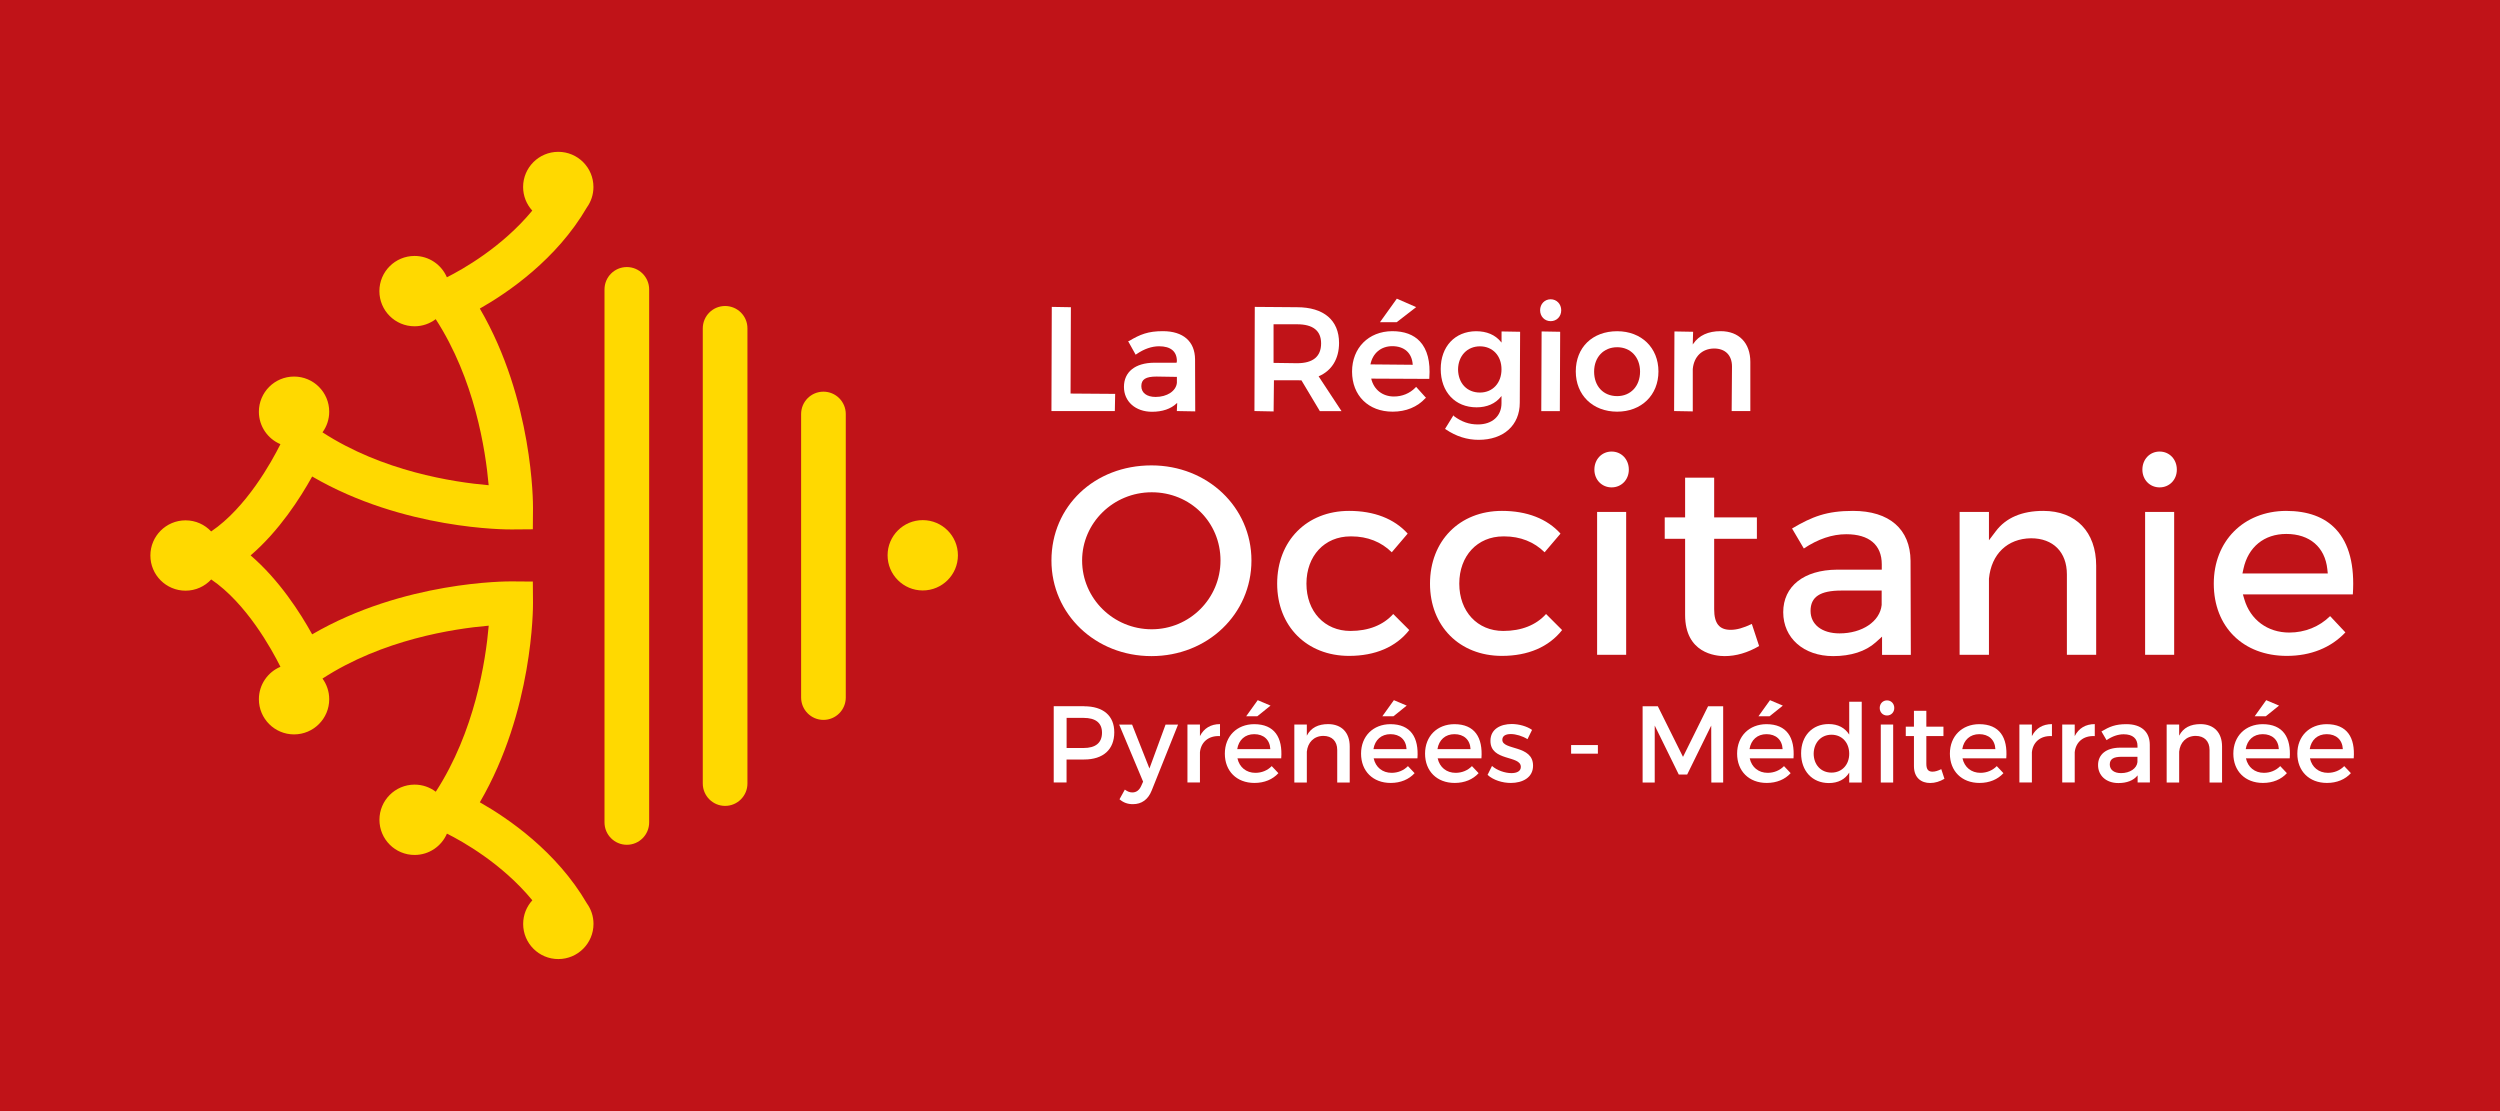<?xml version="1.0" encoding="UTF-8"?>
<svg xmlns="http://www.w3.org/2000/svg" viewBox="0 0 450 200" width="450" height="200">
  <path d="m0 0h450v200h-450z" fill="#c01318"/>
  <g fill="#ffd900">
    <path d="m112.83 48.07c-2.22 0-4.02 1.8-4.02 4.03v95.93c0 2.22 1.8 4.03 4.02 4.03s4.02-1.8 4.02-4.03v-95.93c0-2.22-1.8-4.03-4.02-4.03z"/>
    <path d="m130.52 55.08c-2.22 0-4.02 1.8-4.02 4.03v81.92c0 2.22 1.8 4.03 4.02 4.03s4.02-1.8 4.02-4.03v-81.92c.01-2.23-1.8-4.03-4.02-4.03z"/>
    <path d="m148.22 70.5c-2.22 0-4.02 1.8-4.02 4.03v51.02c0 2.22 1.8 4.03 4.02 4.03s4.02-1.8 4.02-4.03v-51.02c0-2.23-1.8-4.03-4.02-4.03z"/>
    <ellipse cx="166.17" cy="100" rx="6.33" ry="6.33" transform="matrix(.001 -1 1 .001 65.929 266.023)"/>
    <path d="m105.63 37.35c.75-1.04 1.19-2.31 1.19-3.69 0-3.5-2.83-6.33-6.33-6.33s-6.33 2.84-6.33 6.33c0 1.64.63 3.13 1.65 4.25-5.45 6.6-12.6 10.61-15.37 12-.97-2.26-3.21-3.84-5.82-3.84-3.5 0-6.33 2.84-6.33 6.33 0 3.5 2.83 6.33 6.33 6.33 1.43 0 2.75-.48 3.81-1.28 6.99 10.78 8.97 23.51 9.53 29.89-6.38-.55-19.13-2.51-29.91-9.52.76-1.04 1.21-2.33 1.21-3.71 0-3.5-2.83-6.33-6.33-6.33s-6.33 2.84-6.33 6.33c0 2.63 1.6 4.88 3.88 5.84-1.59 3.18-6.13 11.42-12.47 15.71-1.15-1.23-2.79-2-4.61-2-3.5 0-6.33 2.84-6.33 6.33 0 3.5 2.83 6.33 6.33 6.33 1.83 0 3.47-.78 4.62-2.02 6.33 4.29 10.88 12.55 12.46 15.72-2.28.96-3.88 3.21-3.88 5.84 0 3.5 2.83 6.33 6.33 6.33s6.33-2.84 6.33-6.33c0-1.39-.45-2.67-1.21-3.72 10.78-7.01 23.54-8.97 29.92-9.52-.55 6.36-2.51 19.07-9.53 29.89-1.06-.8-2.38-1.28-3.81-1.28-3.5 0-6.33 2.84-6.33 6.33 0 3.5 2.83 6.33 6.33 6.33 2.61 0 4.85-1.58 5.82-3.84 2.76 1.38 9.91 5.37 15.37 12-1.02 1.12-1.65 2.61-1.65 4.25 0 3.5 2.83 6.33 6.33 6.33s6.33-2.84 6.33-6.33c0-1.38-.44-2.65-1.19-3.69-5.44-9.34-14.17-15.31-19.27-18.2 9.6-16.46 9.58-35.08 9.57-35.92l-.03-3.81-3.81-.03c-.84-.01-19.46-.06-35.91 9.53-2.14-3.88-5.93-9.79-11.08-14.21 5.15-4.42 8.93-10.32 11.08-14.2 16.45 9.59 35.06 9.54 35.91 9.53l3.81-.03.03-3.81c.01-.84.03-19.47-9.57-35.92 5.08-2.88 13.82-8.85 19.26-18.19z"/>
  </g>
  <g fill="#fff">
    <path d="m207.26 118.1c-10.09 0-18-7.56-18-17.21 0-9.76 7.74-17.12 18-17.12 10.09 0 18 7.52 18 17.12 0 9.65-7.91 17.21-18 17.21zm.05-29.49c-6.91 0-12.53 5.51-12.53 12.28 0 6.83 5.62 12.38 12.53 12.38 6.83 0 12.38-5.55 12.38-12.38 0-6.89-5.44-12.28-12.38-12.28z"/>
    <path d="m242.84 118.06c-7.63 0-12.95-5.35-12.95-13 0-7.71 5.33-13.1 12.95-13.1 4.49 0 8.13 1.41 10.54 4.09l-2.86 3.36c-1.89-1.87-4.39-2.86-7.24-2.86h-.19c-4.67 0-7.93 3.5-7.93 8.51s3.26 8.51 7.92 8.51c3.25 0 5.91-1.05 7.7-3.05l2.89 2.89c-2.38 3.04-6.12 4.65-10.83 4.65z"/>
    <path d="m270.35 118.06c-7.63 0-12.95-5.35-12.95-13 0-7.71 5.33-13.1 12.95-13.1 4.49 0 8.13 1.41 10.54 4.09l-2.86 3.36c-1.89-1.87-4.39-2.86-7.24-2.86h-.19c-4.67 0-7.93 3.5-7.93 8.51s3.26 8.51 7.92 8.51c3.25 0 5.91-1.05 7.7-3.05l2.89 2.89c-2.39 3.04-6.13 4.65-10.83 4.65z"/>
    <path d="m287.48 117.86v-25.71h5.23v25.71zm2.61-30.13c-1.77 0-3.1-1.38-3.1-3.2 0-1.85 1.33-3.25 3.1-3.25s3.1 1.4 3.1 3.25c0 1.82-1.33 3.2-3.1 3.2z"/>
    <path d="m310.44 118.1c-1.67 0-7.12-.53-7.12-7.41v-13.7h-3.67v-3.86h3.67v-7.15h5.23v7.15h7.69v3.86h-7.69v12.67c0 2.56.92 3.71 2.97 3.71 1.09 0 2.27-.33 3.81-1.06l1.31 3.98c-2.06 1.2-4.15 1.81-6.2 1.81z"/>
    <path d="m329.96 118.1c-5.29 0-8.98-3.25-8.98-7.9 0-4.68 3.71-7.61 9.67-7.66h8.07v-.96c0-3.5-2.27-5.42-6.4-5.42-2.51 0-5.07.86-7.63 2.57l-2.12-3.6c3.63-2.15 6.24-3.17 10.97-3.17 6.53 0 10.31 3.27 10.36 8.99l.05 16.92h-5.18v-3.28l-1.15 1.04c-1.81 1.62-4.46 2.47-7.66 2.47zm1.51-11.8c-3.85 0-5.57 1.13-5.57 3.66 0 2.46 2.05 4.05 5.22 4.05 4.08 0 7.27-2.15 7.58-5.11v-2.6z"/>
    <path d="m372.04 117.86v-14.47c0-4.01-2.47-6.5-6.45-6.5-4.25.05-7.15 2.83-7.58 7.27v13.7h-5.28v-25.71h5.28v5.1l1.24-1.64c1.83-2.42 4.7-3.65 8.54-3.65 5.87 0 9.52 3.78 9.52 9.86v16.04z"/>
    <path d="m386.12 117.86v-25.71h5.23v25.71zm2.61-30.13c-1.77 0-3.1-1.38-3.1-3.2 0-1.85 1.33-3.25 3.1-3.25s3.1 1.4 3.1 3.25c.01 1.82-1.33 3.2-3.1 3.2z"/>
    <path d="m411.63 118.06c-7.86 0-13.15-5.22-13.15-13 0-7.66 5.35-13.05 13-13.1 3.93 0 6.95 1.11 8.99 3.31 2.37 2.55 3.39 6.49 3.04 11.72h-19.79l.26.88c1.08 3.69 4.18 5.99 8.09 5.99 2.81 0 5.41-1.05 7.35-2.96l2.75 2.93c-2.6 2.76-6.24 4.23-10.54 4.23zm-.1-21.95c-3.98 0-6.86 2.35-7.71 6.28l-.18.83h15.36l-.08-.76c-.42-3.98-3.18-6.35-7.39-6.35z"/>
    <path d="m189.26 73.99.06-18.75 3.44.06-.06 15.54 8.03.06-.06 3.09z"/>
    <path d="m207.37 74.12c-2.98 0-5.06-1.84-5.06-4.48 0-2.7 2.03-4.32 5.43-4.35h4.04l.06-.28c0-1.75-1.11-2.68-3.2-2.68-1.32 0-2.69.47-4.05 1.4l-.17.12-1.36-2.44.15-.02c2.03-1.21 3.46-1.78 6.1-1.78 3.66 0 5.77 1.84 5.8 5.06l.03 9.38-3.31-.06.06-1.34v-.13l-.1.09c-1.04.99-2.56 1.51-4.42 1.51zm.82-6.34c-1.96 0-2.75.5-2.75 1.73 0 1.2.98 1.94 2.57 1.94 2.07 0 3.68-1.07 3.83-2.53v-1.08z"/>
    <path d="m225.8 73.99.06-18.75 7.61.06c4.8 0 7.56 2.34 7.56 6.43 0 2.86-1.31 5-3.68 6.01l4.12 6.26h-3.9l-3.31-5.54c-.29-.01-.54-.01-.78-.01h-4.17l-.06 5.61zm3.44-8.67 4.23.06c2.87 0 4.33-1.2 4.33-3.57 0-2.28-1.46-3.44-4.33-3.44h-4.23z"/>
    <path d="m250.67 74.1c-4.36 0-7.3-2.9-7.3-7.22 0-4.25 2.97-7.24 7.22-7.27 2.18 0 3.86.62 5 1.85 1.33 1.43 1.9 3.64 1.69 6.56l-.01.18-10.45-.05c.47 2.01 2.06 3.22 4.09 3.22 1.48 0 2.85-.56 3.85-1.59l.14-.15 1.79 1.99-.12.06c-1.45 1.58-3.49 2.42-5.9 2.42zm-.06-11.79c-2.02 0-3.53 1.26-3.93 3.28l7.61.07c-.12-2.12-1.51-3.35-3.68-3.35zm-2.22-4.31 3.04-4.24 3.48 1.52-3.51 2.72z"/>
    <path d="m266.15 79.17c-2.08 0-4.06-.63-5.89-1.87l-.15-.1 1.51-2.45.09.15c1.4 1.04 2.73 1.5 4.31 1.5 2.58 0 4.25-1.5 4.25-3.83v-1.3l-.1.13c-1 1.26-2.52 1.92-4.39 1.92-3.86 0-6.45-2.77-6.45-6.9 0-4.04 2.55-6.77 6.35-6.8 1.95 0 3.46.65 4.5 1.93l.1.12v-2.01l3.34.06-.06 12.77c0 4.06-2.91 6.68-7.41 6.68zm.24-16.83c-2.29 0-3.91 1.71-3.94 4.15.03 2.5 1.61 4.17 3.94 4.17 2.29 0 3.88-1.72 3.88-4.17.01-2.45-1.59-4.15-3.88-4.15z"/>
    <path d="m277.43 73.99.06-14.33 3.34.06-.06 14.28h-3.34zm1.69-16.18c-1.08 0-1.9-.84-1.9-1.96 0-1.13.82-1.98 1.9-1.98s1.9.85 1.9 1.98c0 1.12-.81 1.96-1.9 1.96z"/>
    <path d="m291.09 74.1c-4.39 0-7.45-2.98-7.45-7.24 0-4.33 3-7.24 7.45-7.24 4.37 0 7.43 2.98 7.43 7.24s-3.06 7.24-7.43 7.24zm0-11.6c-2.44 0-4.15 1.8-4.15 4.39 0 2.64 1.67 4.41 4.15 4.41 2.43 0 4.12-1.81 4.12-4.41 0-2.59-1.69-4.39-4.12-4.39z"/>
    <path d="m301.34 73.99.06-14.33 3.36.06-.06 2.11v.18l.1-.15c1.02-1.49 2.68-2.25 4.91-2.25 3.3 0 5.35 2.12 5.35 5.53v8.85h-3.36l.06-8.01c0-2.04-1.21-3.25-3.23-3.25-2.15.03-3.62 1.44-3.83 3.69v7.63z"/>
    <path d="m195.14 127.13c3.45 0 5.43 1.7 5.43 4.68 0 3.1-1.98 4.9-5.43 4.9h-3.16v4.13h-2.31v-13.72h5.47zm-3.15 7.51h3.06c2.12 0 3.31-.9 3.31-2.76 0-1.8-1.2-2.66-3.31-2.66h-3.06z"/>
    <path d="m207.31 142.28c-.65 1.65-1.82 2.47-3.39 2.47-.94 0-1.69-.27-2.41-.88l.96-1.74c.49.35.88.51 1.35.51.69 0 1.23-.37 1.59-1.16l.35-.78-4.31-10.27h2.33l3.12 7.9 2.9-7.9h2.25z"/>
    <path d="m215.99 132.5c.71-1.41 1.96-2.16 3.61-2.16v2.16c-2.1-.12-3.43 1.12-3.61 2.9v5.45h-2.25v-10.43h2.25z"/>
    <path d="m230.62 136.5h-7.88c.35 1.61 1.59 2.61 3.23 2.61 1.14 0 2.18-.43 2.94-1.21l1.2 1.27c-1.02 1.12-2.51 1.76-4.31 1.76-3.21 0-5.33-2.14-5.33-5.27 0-3.16 2.18-5.29 5.27-5.31 3.67 0 5.16 2.39 4.88 6.15zm-1.96-1.65c-.08-1.69-1.2-2.7-2.9-2.7-1.65 0-2.8 1.04-3.06 2.7zm-4.35-5.92 2.08-2.9 2.31.98-2.39 1.92z"/>
    <path d="m242.95 134.36v6.49h-2.25v-5.86c0-1.57-.94-2.53-2.51-2.53-1.72.02-2.8 1.21-2.96 2.84v5.55h-2.25v-10.43h2.25v2c.74-1.45 2.08-2.08 3.84-2.08 2.43.01 3.88 1.53 3.88 4.02z"/>
    <path d="m255.14 136.5h-7.88c.35 1.61 1.59 2.61 3.23 2.61 1.14 0 2.18-.43 2.94-1.21l1.2 1.27c-1.02 1.12-2.51 1.76-4.31 1.76-3.21 0-5.33-2.14-5.33-5.27 0-3.16 2.18-5.29 5.27-5.31 3.66 0 5.15 2.39 4.88 6.15zm-1.96-1.65c-.08-1.69-1.2-2.7-2.9-2.7-1.65 0-2.8 1.04-3.06 2.7zm-4.36-5.92 2.08-2.9 2.31.98-2.39 1.92z"/>
    <path d="m266.66 136.5h-7.88c.35 1.61 1.59 2.61 3.23 2.61 1.14 0 2.18-.43 2.94-1.21l1.2 1.27c-1.02 1.12-2.51 1.76-4.31 1.76-3.21 0-5.33-2.14-5.33-5.27 0-3.16 2.18-5.29 5.27-5.31 3.66 0 5.15 2.39 4.88 6.15zm-1.96-1.65c-.08-1.69-1.2-2.7-2.9-2.7-1.65 0-2.8 1.04-3.06 2.7z"/>
    <path d="m275.77 131.38-.82 1.67c-.92-.57-2.08-.92-3-.92-.88 0-1.53.29-1.53 1.04 0 1.92 5.55.88 5.53 4.66 0 2.14-1.9 3.1-4 3.1-1.53 0-3.15-.51-4.19-1.45l.8-1.61c.9.8 2.35 1.29 3.49 1.29.96 0 1.7-.33 1.7-1.12 0-2.14-5.49-.94-5.47-4.7 0-2.12 1.84-3.02 3.84-3.02 1.31.01 2.71.4 3.65 1.06z"/>
    <path d="m282.8 135.66v-1.55h4.82v1.55z"/>
    <path d="m308.04 140.85-.02-10.25-4.33 8.82h-1.51l-4.33-8.82v10.25h-2.18v-13.72h2.74l4.53 9.11 4.51-9.11h2.72v13.72z"/>
    <path d="m322.83 136.5h-7.88c.35 1.61 1.59 2.61 3.23 2.61 1.14 0 2.18-.43 2.94-1.21l1.2 1.27c-1.02 1.12-2.51 1.76-4.31 1.76-3.21 0-5.33-2.14-5.33-5.27 0-3.16 2.18-5.29 5.27-5.31 3.66 0 5.15 2.39 4.88 6.15zm-1.96-1.65c-.08-1.69-1.2-2.7-2.9-2.7-1.65 0-2.8 1.04-3.06 2.7zm-4.35-5.92 2.08-2.9 2.31.98-2.39 1.92z"/>
    <path d="m335.11 140.85h-2.25v-1.78c-.74 1.21-2 1.88-3.66 1.88-3 0-5-2.18-5-5.35 0-3.14 2.02-5.27 4.96-5.27 1.69 0 2.94.69 3.7 1.9v-5.92h2.25zm-2.25-5.17c0-2.02-1.31-3.43-3.19-3.43s-3.19 1.43-3.21 3.43c.02 1.98 1.31 3.39 3.21 3.39 1.88 0 3.19-1.42 3.19-3.39z"/>
    <path d="m340.97 127.44c0 .78-.57 1.35-1.31 1.35s-1.31-.57-1.31-1.35c0-.8.57-1.37 1.31-1.37s1.31.57 1.31 1.37zm-2.43 13.41v-10.43h2.23v10.43z"/>
    <path d="m350 140.18c-.82.49-1.69.76-2.57.76-1.57 0-2.92-.9-2.92-3.04v-5.41h-1.47v-1.69h1.47v-2.86h2.23v2.86h3.08v1.69h-3.08v5c0 1.08.41 1.41 1.12 1.41.47 0 .96-.16 1.57-.45z"/>
    <path d="m361.13 136.5h-7.88c.35 1.61 1.59 2.61 3.23 2.61 1.14 0 2.18-.43 2.94-1.21l1.2 1.27c-1.02 1.12-2.51 1.76-4.31 1.76-3.21 0-5.33-2.14-5.33-5.27 0-3.16 2.18-5.29 5.27-5.31 3.67 0 5.16 2.39 4.88 6.15zm-1.96-1.65c-.08-1.69-1.2-2.7-2.9-2.7-1.65 0-2.8 1.04-3.06 2.7z"/>
    <path d="m365.74 132.5c.71-1.41 1.96-2.16 3.61-2.16v2.16c-2.1-.12-3.43 1.12-3.61 2.9v5.45h-2.25v-10.43h2.25z"/>
    <path d="m373.45 132.5c.71-1.41 1.96-2.16 3.61-2.16v2.16c-2.1-.12-3.43 1.12-3.61 2.9v5.45h-2.25v-10.43h2.25z"/>
    <path d="m384.76 139.58c-.74.92-1.94 1.37-3.45 1.37-2.25 0-3.66-1.39-3.66-3.23 0-1.9 1.43-3.12 3.94-3.14h3.16v-.31c0-1.31-.84-2.1-2.49-2.1-1 0-2.04.35-3.08 1.06l-.92-1.57c1.45-.86 2.51-1.31 4.49-1.31 2.68 0 4.19 1.37 4.21 3.66l.02 6.84h-2.21v-1.27zm-.02-2.4v-.96h-2.82c-1.47 0-2.16.39-2.16 1.39 0 .94.76 1.55 2.02 1.55 1.61 0 2.84-.84 2.96-1.98z"/>
    <path d="m399.97 134.36v6.49h-2.25v-5.86c0-1.57-.94-2.53-2.51-2.53-1.72.02-2.8 1.21-2.96 2.84v5.55h-2.25v-10.43h2.25v2c.74-1.45 2.08-2.08 3.84-2.08 2.43.01 3.88 1.53 3.88 4.02z"/>
    <path d="m412.15 136.5h-7.88c.35 1.61 1.59 2.61 3.23 2.61 1.14 0 2.18-.43 2.94-1.21l1.2 1.27c-1.02 1.12-2.51 1.76-4.31 1.76-3.21 0-5.33-2.14-5.33-5.27 0-3.16 2.18-5.29 5.27-5.31 3.67 0 5.16 2.39 4.88 6.15zm-1.96-1.65c-.08-1.69-1.2-2.7-2.9-2.7-1.65 0-2.8 1.04-3.06 2.7zm-4.35-5.92 2.08-2.9 2.31.98-2.39 1.92z"/>
    <path d="m423.67 136.5h-7.88c.35 1.61 1.59 2.61 3.23 2.61 1.14 0 2.18-.43 2.94-1.21l1.2 1.27c-1.02 1.12-2.51 1.76-4.31 1.76-3.21 0-5.33-2.14-5.33-5.27 0-3.16 2.18-5.29 5.27-5.31 3.67 0 5.16 2.39 4.88 6.15zm-1.96-1.65c-.08-1.69-1.2-2.7-2.9-2.7-1.65 0-2.8 1.04-3.06 2.7z"/>
  </g>
</svg>

